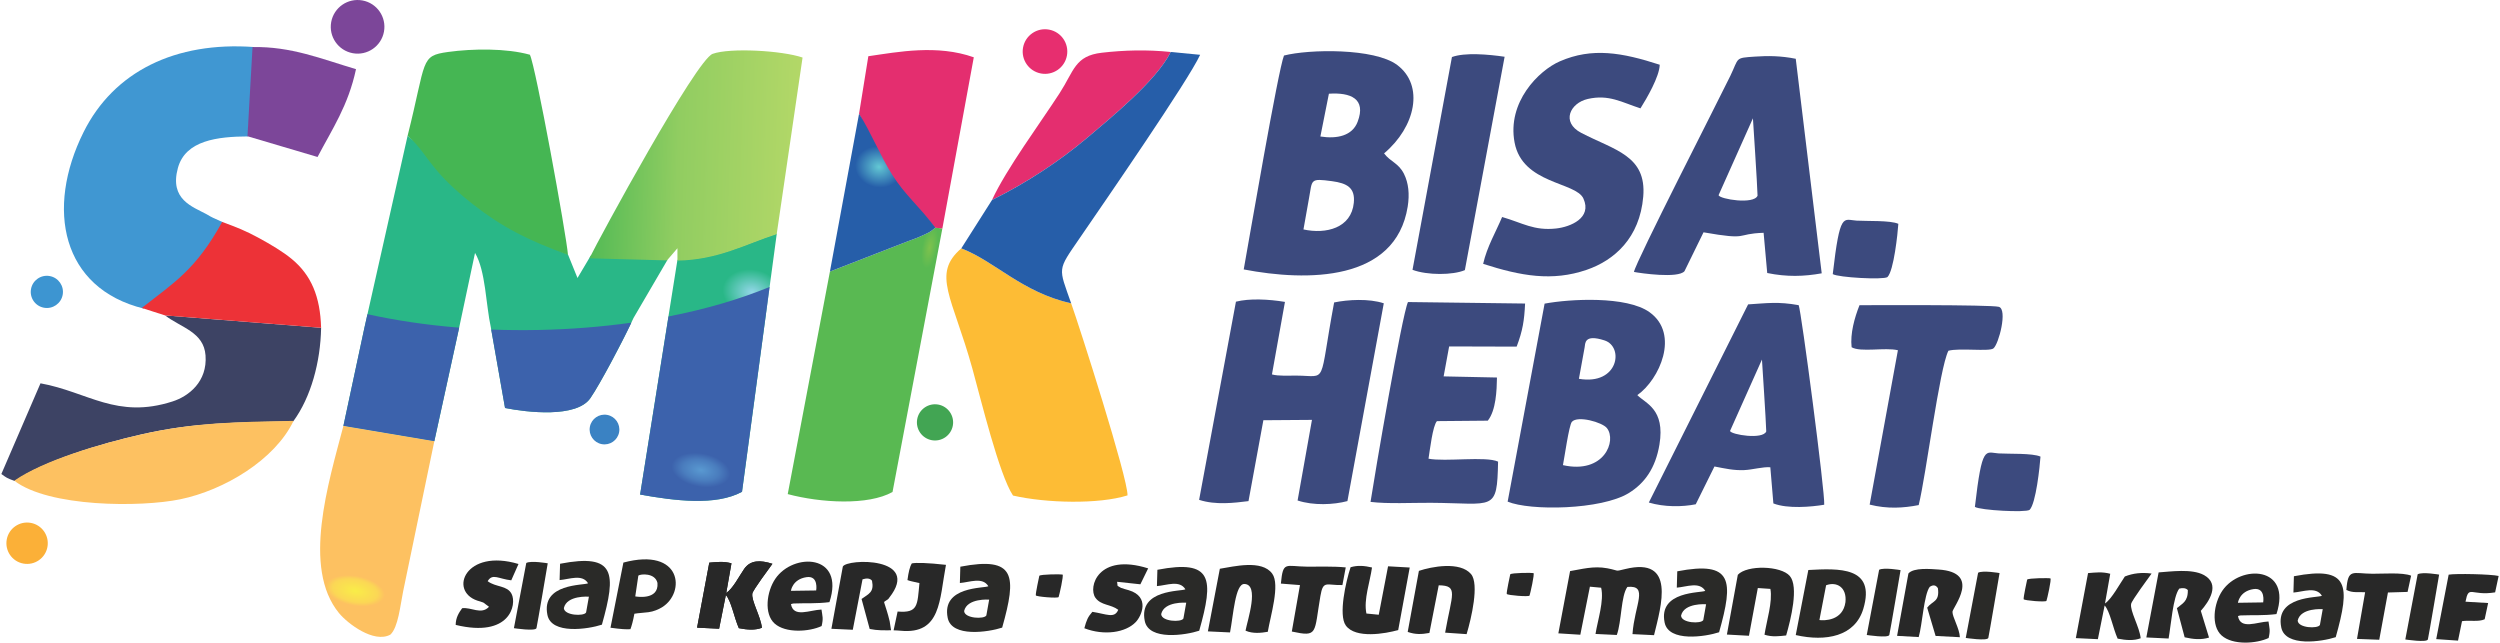<?xml version="1.0" encoding="UTF-8"?>
<!DOCTYPE svg PUBLIC "-//W3C//DTD SVG 1.1//EN" "http://www.w3.org/Graphics/SVG/1.1/DTD/svg11.dtd">
<!-- Creator: CorelDRAW -->
<svg xmlns="http://www.w3.org/2000/svg" xml:space="preserve" width="887px" height="228px" version="1.1" style="shape-rendering:geometricPrecision; text-rendering:geometricPrecision; image-rendering:optimizeQuality; fill-rule:evenodd; clip-rule:evenodd"
viewBox="0 0 846.767 217.895"
 xmlns:xlink="http://www.w3.org/1999/xlink"
 xmlns:xodm="http://www.corel.com/coreldraw/odm/2003">
 <defs>
  <style type="text/css">
   <![CDATA[
    .fil4 {fill:#FDBC35}
    .fil16 {fill:#FBB038}
    .fil11 {fill:#ED3237}
    .fil18 {fill:#E72E6F}
    .fil10 {fill:#E42E6F}
    .fil12 {fill:#7C4699}
    .fil3 {fill:#4097D2}
    .fil15 {fill:#3D95D1}
    .fil19 {fill:#42A553}
    .fil17 {fill:#3A82C3}
    .fil2 {fill:#2A2A28}
    .fil1 {fill:#282828}
    .fil0 {fill:#3C4A7E}
    .fil7 {fill:url(#id0)}
    .fil8 {fill:url(#id1)}
    .fil13 {fill:url(#id2)}
    .fil6 {fill:url(#id3)}
    .fil5 {fill:url(#id4)}
    .fil9 {fill:url(#id5)}
    .fil14 {fill:url(#id6)}
   ]]>
  </style>
  <linearGradient id="id0" gradientUnits="userSpaceOnUse" x1="193.974" y1="52.244" x2="322.144" y2="56.319">
   <stop offset="0" style="stop-opacity:1; stop-color:#45B653"/>
   <stop offset="0.278" style="stop-opacity:1; stop-color:#91CD61"/>
   <stop offset="1" style="stop-opacity:1; stop-color:#DEE570"/>
  </linearGradient>
  <radialGradient id="id1" gradientUnits="userSpaceOnUse" gradientTransform="matrix(1.598 0.293 -0.207 1.132 -25 -48)" cx="94.325" cy="151.321" r="4.463" fx="94.325" fy="151.321">
   <stop offset="0" style="stop-opacity:1; stop-color:#7497CE"/>
   <stop offset="1" style="stop-opacity:1; stop-color:#3D4364"/>
  </radialGradient>
  <radialGradient id="id2" gradientUnits="userSpaceOnUse" gradientTransform="matrix(1.542 0.283 -0.243 1.328 -147 -103)" cx="297.263" cy="56.834" r="5.168" fx="297.263" fy="56.834">
   <stop offset="0" style="stop-opacity:1; stop-color:#63C8D4"/>
   <stop offset="1" style="stop-opacity:1; stop-color:#265EA9"/>
  </radialGradient>
  <radialGradient id="id3" gradientUnits="userSpaceOnUse" gradientTransform="matrix(1.993 0.365 -0.281 1.535 -224 -146)" cx="254.116" cy="99.274" r="4.969" fx="254.116" fy="99.274">
   <stop offset="0" style="stop-opacity:1; stop-color:#94D7E9"/>
   <stop offset="1" style="stop-opacity:1; stop-color:#29B787"/>
  </radialGradient>
  <radialGradient id="id4" gradientUnits="userSpaceOnUse" gradientTransform="matrix(0.415 -2.263 0.814 0.149 116 784)" cx="314.878" cy="83.697" r="3.14" fx="314.878" fy="83.697">
   <stop offset="0" style="stop-opacity:1; stop-color:#7EC24D"/>
   <stop offset="1" style="stop-opacity:1; stop-color:#59B952"/>
  </radialGradient>
  <radialGradient id="id5" gradientUnits="userSpaceOnUse" gradientTransform="matrix(1.902 0.348 -0.174 0.949 -73 -31)" cx="119.746" cy="199.84" r="5.235" fx="119.746" fy="199.84">
   <stop offset="0" style="stop-opacity:1; stop-color:#F9ED48"/>
   <stop offset="0.761" style="stop-opacity:1; stop-color:#FBD755"/>
   <stop offset="1" style="stop-opacity:1; stop-color:#FDC161"/>
  </radialGradient>
  <radialGradient id="id6" gradientUnits="userSpaceOnUse" gradientTransform="matrix(1.942 0.356 -0.2 1.094 -192 -99)" cx="237.369" cy="158.962" r="5.099" fx="237.369" fy="158.962">
   <stop offset="0" style="stop-opacity:1; stop-color:#5999D1"/>
   <stop offset="0.612" style="stop-opacity:1; stop-color:#4A7DBE"/>
   <stop offset="1" style="stop-opacity:1; stop-color:#3C62AC"/>
  </radialGradient>
 </defs>
 <g id="Layer_x0020_1">
  <g id="_1491985276896">
   <path class="fil0" d="M523.276 102.954l-12.53 67.138c7.56,3.169 31.757,2.84 41.103,-2.929 5.311,-3.28 9.038,-8.39 10.37,-16.428 1.996,-12.091 -4.75,-13.929 -7.504,-16.765 7.508,-5.264 14.47,-20.701 4.15,-28.107 -7.786,-5.585 -27.069,-4.509 -35.589,-2.909zm6.219 54.76l0 0c0.49,-2.372 2.048,-13.529 3.022,-14.667 1.906,-2.245 10.317,0.13 11.883,2.102 3.397,4.281 -0.918,15.702 -14.905,12.565zm7.342 -39.863l0 0c0.267,-1.327 -0.256,-4.702 6.765,-2.426 6.677,2.161 4.735,15.31 -8.693,13.016l1.928 -10.59z"/>
   <path class="fil0" d="M451.909 102.556c-5.343,28.549 -2.009,24.858 -12.758,24.801 -2.588,-0.015 -6.042,0.221 -8.324,-0.398l4.408 -24.589c-5.598,-0.94 -12.059,-1.229 -16.619,-0.078l-12.486 67.194c5.671,1.845 11.995,1.016 16.745,0.432l5.043 -27.428 16.477 -0.12 -4.874 27.337c5.431,1.786 12.27,1.44 16.897,0.203l12.331 -67.064c-5.002,-1.673 -12.201,-1.254 -16.84,-0.29z"/>
   <path class="fil0" d="M592.283 103.209l-33.67 67.189c5.237,1.57 11.323,1.509 15.91,0.594l6.346 -12.817c3.68,0.709 6.511,1.371 10.058,1.226 2.789,-0.115 6.395,-1.167 8.887,-0.964l1.033 12.263c4.847,1.894 12.866,1.178 17.24,0.442 0.346,-3.815 -7.82,-66.012 -8.662,-67.668 -7.006,-1.258 -10.648,-0.675 -17.142,-0.265zm4.693 18.707l0 0c0,0 1.403,21.374 1.455,24.374 -1.158,2.855 -11.851,1.104 -12.283,-0.15l10.828 -24.224z"/>
   <path class="fil0" d="M476.95 102.416c-2.019,4.281 -11.351,58.899 -12.695,67.764 5.809,0.724 14.233,0.272 20.466,0.307 21.541,0.135 22.431,3.25 22.78,-13.963 -4.122,-1.913 -17.937,0.118 -23.589,-0.994 0.495,-3.056 1.408,-11.122 2.857,-12.738l17.25 -0.155c2.794,-3.54 3.03,-10.264 3.106,-14.632l-18.084 -0.383 1.865 -10.156 22.891 0.066c2.073,-5.467 2.589,-8.907 2.863,-14.612l-39.71 -0.504z"/>
   <path class="fil0" d="M630.048 103.489c-1.687,4.236 -3.198,9.675 -2.671,14.25 3.039,1.795 11.345,-0.03 15.695,1.017l-9.577 52.346c6.027,1.507 11.419,1.171 16.629,0.158 2.539,-10.377 7.026,-46.263 10.068,-52.332 3.755,-1.018 13.779,0.356 15.253,-0.782 1.827,-1.416 4.893,-13.276 1.852,-14.11 -2.789,-0.766 -45.117,-0.565 -47.249,-0.547z"/>
   <g>
    <path class="fil0" d="M434.907 18.829c-1.965,4.812 -11.826,62.43 -13.651,72.527 21.599,4.148 51.524,4.145 55.601,-21.303 0.674,-4.239 0.284,-7.974 -1.244,-11.056 -1.869,-3.773 -4.553,-4.045 -6.77,-6.988 10.675,-8.986 13.715,-23.035 4.447,-29.977 -7.722,-5.782 -29.947,-5.384 -38.383,-3.203zm8.456 48.56l0 0c1.199,-6.535 0.215,-6.974 7.83,-5.956 5.119,0.69 7.894,2.242 7.391,7.328 -0.851,8.57 -9.398,10.71 -17.073,9.034l1.852 -10.406zm3.885 -21.108l0 0 2.892 -14.508c7.284,-0.471 12.769,1.619 9.722,9.565 -1.793,4.683 -6.92,5.838 -12.614,4.943z"/>
    <path class="fil0" d="M553.569 92.209c2.343,0.449 14.951,2.262 17.132,-0.245l6.462 -13.192c15.9,2.803 10.486,0.495 20.372,0.164l1.224 13.636c6.636,1.362 12.447,1.195 18.477,0.104l-8.802 -72.746c-5.065,-1.018 -9.437,-1.038 -13.815,-0.739 -6.975,0.476 -5.348,0.3 -8.37,6.535 -4.077,8.405 -32.084,63.039 -32.68,66.483zm40.346 -52.093l0 0c0,0 1.513,23.007 1.567,26.238 -1.246,3.071 -12.756,1.188 -13.222,-0.162l11.655 -26.076z"/>
    <path class="fil0" d="M508.869 73.581c-2.028,4.884 -5.139,10.106 -6.432,15.888 12.788,4.112 23.393,6.037 35.101,2.022 9.418,-3.234 17.993,-10.838 19.183,-24.798 1.192,-13.968 -9.748,-15.766 -21.008,-21.629 -6.964,-3.628 -3.77,-10.146 2.205,-11.51 7.178,-1.636 11.53,1.155 17.861,3.189 2.098,-3.341 6.447,-10.759 6.533,-14.792 -12.805,-4.155 -22.912,-5.919 -33.843,-1.168 -7.217,3.133 -17.951,13.863 -15.373,27.529 2.662,14.139 20.76,13.33 23.338,19.004 3.025,6.653 -4.503,9.635 -9.208,10.155 -7.58,0.844 -11.456,-1.906 -18.357,-3.89z"/>
    <path class="fil0" d="M491.855 19.341l-13.369 72.147c4.969,1.872 13.712,1.847 17.752,0.106l13.48 -72.351c-5.672,-0.832 -13.534,-1.491 -17.863,0.098z"/>
   </g>
   <path class="fil0" d="M620.982 92.943c1.832,1.155 17.125,1.997 18.542,1.01 2.169,-2.151 3.489,-14.899 3.697,-18.061 -2.715,-1.227 -10.739,-0.869 -14.201,-1.084 -4.494,-0.28 -5.576,-3.175 -8.038,18.135z"/>
   <path class="fil0" d="M669.177 171.875c1.832,1.156 17.128,1.994 18.545,1.008 2.169,-2.148 3.486,-14.897 3.7,-18.061 -2.719,-1.227 -10.742,-0.866 -14.204,-1.082 -4.494,-0.282 -5.578,-3.177 -8.041,18.135z"/>
   <path class="fil1" d="M531.916 193.641l-3.977 21.111 7.448 0.469 3.248 -16.293 3.814 0.353c1.06,4.344 -1.187,11.098 -1.911,15.675l7.22 0.346c1.663,-4.595 1.381,-13.269 3.589,-16.291 7.329,-0.699 2.416,6.047 1.727,16.004l7.307 0.356c2.478,-10.115 7.416,-26.592 -9.702,-22.441 -3.871,0.937 -1.879,0.567 -6.145,-0.241 -4.729,-0.892 -8.836,0.349 -12.618,0.952z"/>
   <path class="fil2" d="M612.7 193.273l-4.268 22.061c10.256,2.33 20.117,0.453 22.919,-8.925 4.29,-14.382 -8.378,-13.688 -18.651,-13.136zm6.027 5.174l-2.274 11.799c1.592,0.206 7.919,0.327 8.829,-6.037 0.554,-5.056 -2.966,-7.111 -6.555,-5.762z"/>
   <path class="fil1" d="M646.638 194.446l-3.846 21.155 7.33 0.415c1.229,-4.202 1.764,-14.437 3.748,-17.029 1.195,-0.808 2.098,-0.594 2.765,0.456 0.664,4.714 -1.887,4.261 -3.636,6.604l2.851 9.584 8.232 0.431c-0.108,-2.919 -2.534,-6.829 -2.509,-8.605 0.014,-1.455 10.114,-13.367 -4.742,-14.346 -2.632,-0.171 -8.407,-0.726 -10.193,1.335z"/>
   <path class="fil1" d="M731.473 194.088l-4.165 22.055 7.548 0.368c0.787,-4.3 1.496,-14.193 3.62,-16.933 1.259,-0.304 2.255,-0.184 2.9,0.498 0.086,4.01 -1.972,4.589 -3.704,6.135l2.629 9.881c2.937,0.679 5.64,0.92 8.265,0.095l-2.784 -9.064c2.769,-3.095 6.775,-9.056 0.988,-12.172 -4.067,-2.186 -11.242,-1.136 -15.297,-0.863z"/>
   <path class="fil1" d="M588.79 194.9l-3.702 20.262 7.482 0.41 3 -16.186 4.264 0.292c0.814,4.318 -1.278,10.821 -1.999,15.536 2.637,0.839 4.955,0.507 7.346,0.252 1.605,-5.536 4.318,-16.561 1.234,-20.169 -2.982,-3.496 -14.509,-3.807 -17.625,-0.397z"/>
   <path class="fil1" d="M470.196 192.02l-3.154 16.423 -4.187 -0.412c-0.994,-4.734 1.234,-10.767 1.898,-15.609 -2.551,-0.591 -4.803,-0.812 -7.263,-0.086 -1.607,4.862 -4.163,16.191 -1.636,19.735 3.265,4.585 13.445,2.804 17.784,1.558l3.903 -21.195 -7.345 -0.414z"/>
   <path class="fil1" d="M480.654 193.565l-3.8 20.707c2.662,0.92 4.651,0.824 7.362,0.345l3.157 -16.156c6.771,0.086 4.514,2.898 2.174,16.056l7.285 0.503c1.629,-5.431 4.313,-17 1.518,-20.341 -3.716,-4.433 -13.44,-2.549 -17.696,-1.114z"/>
   <path class="fil1" d="M413.158 192.849l-4.053 21.236 7.507 0.356c1.128,-5.934 1.756,-16.495 4.85,-16.428 5.215,0.113 1.067,12.218 0.407,15.829 2.475,1.102 5.37,0.766 7.548,0.381 0.905,-5.427 4.217,-15.938 1.511,-19.696 -3.518,-4.882 -13.131,-2.411 -17.77,-1.678z"/>
   <path class="fil1" d="M829.819 194.848l-4.217 21.862 7.393 0.508 1.352 -6.594c2.524,-0.407 5.561,0.329 7.68,-0.648l1.176 -5.504 -7.671 -0.457c1.126,-5.88 1.827,-1.817 10.045,-3.164l1.19 -5.559c-2.399,-0.608 -14.616,-0.878 -16.948,-0.444z"/>
   <path class="fil1" d="M795.137 200.049c2.252,1.089 3.915,0.579 6.358,0.768l-2.757 15.822 7.549 0.284 2.946 -16.023 6.657 -0.199 1.2 -5.507c-2.873,-1.168 -9.749,-0.623 -13.085,-0.65 -6.819,-0.049 -8.326,-1.967 -8.868,5.505z"/>
   <path class="fil1" d="M433.852 197.88l6.478 0.51 -2.769 15.749c8.995,1.938 7.509,0.655 9.699,-12.071 0.94,-5.476 2.039,-3.528 7.46,-3.69l1.128 -5.98c-4.258,-0.43 -8.897,-0.216 -13.109,-0.255 -7.398,-0.072 -8.141,-2.029 -8.887,5.737z"/>
   <path class="fil2" d="M636.706 193.197l-4.195 22.112c0,0 7.372,1.136 7.654,-0.027 0.284,-1.165 3.812,-21.967 3.812,-21.967 0,0 -5.647,-0.998 -7.271,-0.118z"/>
   <path class="fil2" d="M819.315 194.718l-4.195 22.112c0,0 7.371,1.136 7.656,-0.027 0.287,-1.163 3.81,-21.969 3.81,-21.969 0,0 -5.643,-0.996 -7.271,-0.116z"/>
   <path class="fil2" d="M670.266 194.196l-4.192 22.114c0,0 7.371,1.136 7.659,-0.029 0.284,-1.163 3.807,-21.968 3.807,-21.968 0,0 -5.643,-0.995 -7.274,-0.117z"/>
   <path class="fil1" d="M307.235 196.693c1.174,0.446 1.53,0.4 4.064,1.018 -0.726,7.489 -0.39,10.232 -7.403,9.643l-1.359 6.378c0.748,0.014 1.523,0.051 2.355,0.132 13.793,1.337 13.138,-10.413 15.4,-22.34 -6.344,-0.711 -10.126,-0.78 -11.576,-0.49 -0.731,1.199 -1.128,3.061 -1.481,5.659zm-6.03 13.973l0 0 0.471 3.051c-2.38,-0.005 -4.521,0.115 -7.249,-0.451l-2.752 -10.171c2.431,-1.768 4.332,-2.254 3.542,-6.191 -0.68,-0.871 -1.823,-0.895 -3.216,-0.469l-3.3 17.106 -7.256 -0.334 3.876 -21.097c1.35,-2.722 26.763,-3.424 15.744,10.551 -0.508,0.976 -1.887,1.121 -1.725,1.646 0.592,1.926 1.146,3.339 1.865,6.359z"/>
   <path class="fil1" d="M278.131 212.28c0.645,-2.706 0.265,-3.3 -0.046,-5.596 -3.945,0.133 -9.513,2.905 -10.347,-1.832 0.287,-0.091 0.581,-0.214 0.89,-0.224 4.17,-0.169 7.654,0.104 12.155,-0.456 5.384,-16.401 -12.241,-16.867 -18.324,-7.96 -3.013,4.406 -3.913,11.939 -0.275,15.207 3.746,3.368 11.76,2.816 15.947,0.861zm-10.413 -11.944l0 0c0,0 0.496,-3.933 5.311,-4.639 4.158,-0.601 3.255,4.516 3.255,4.516l-8.566 0.123z"/>
   <path class="fil2" d="M189.446 191.154l-0.16 5.532c3.346,-0.258 7.681,-2.149 9.655,1.089 -1.324,0.76 -15.979,-0.074 -13.783,10.737 1.364,6.724 13.811,4.832 18.474,3.299 4.95,-17.581 4.624,-24.278 -14.186,-20.657zm9.775 11.164l0 0 -0.952 5.352c-0.679,1.359 -7.45,1.07 -7.536,-1.491 0.999,-4.433 8.488,-3.861 8.488,-3.861z"/>
   <path class="fil1" d="M245.788 201.069l1.776 -10.065c-2.728,-0.746 -5.049,-0.429 -7.526,-0.223l-4.141 22.043 7.474 0.358 2.289 -11.431c1.825,1.997 2.799,7.62 4.403,11.25 2.86,0.559 5.51,0.745 7.816,-0.132 -0.363,-3.776 -3.682,-9.271 -3.236,-11.643 0.233,-1.222 5.895,-8.738 6.81,-10.053 -4.035,-1.309 -7.48,-1.344 -9.611,1.772 -1.786,2.615 -3.793,6.613 -6.054,8.124z"/>
   <path class="fil2" d="M210.915 190.759l-4.374 22.088c3.731,0.505 5.206,0.588 6.758,0.5 0.417,-1.07 0.903,-2.839 1.349,-5.242 1.74,-0.285 2.343,-0.224 4.75,-0.521 1.763,-0.216 3.466,-0.964 4.599,-1.655 8.132,-4.987 6.78,-20.496 -13.082,-15.17zm5.07 4.416l-1.042 7.05c0,0 8.07,1.543 7.526,-4.573 -0.802,-3.479 -5.745,-3.071 -6.484,-2.477z"/>
   <path class="fil1" d="M378.712 206.76c-1.268,3.062 -3.915,1.45 -8.78,0.695 -1.523,1.734 -1.974,2.786 -2.718,5.565 6.71,2.596 14.015,1.492 17.442,-2.102 1.948,-2.043 4.945,-8.593 -2.389,-10.796 -0.484,-0.144 -2.397,-0.65 -2.613,-0.787 -1.7,-1.079 -0.989,-0.15 -1.33,-2.066l7.889 0.852 2.64 -5.4c-16.997,-5.352 -20.471,6.378 -17.871,9.984 1.882,2.608 5.181,2.14 7.73,4.055z"/>
   <path class="fil1" d="M165.347 205.742c-2.596,2.814 -6.003,0.074 -9.104,0.489 -1.157,1.596 -2.166,3.206 -2.195,5.659 18.501,4.481 20.787,-6.96 18.959,-10.514 -1.513,-2.932 -5.34,-2.198 -8.117,-4.313 1.654,-2.757 3.602,-0.792 8.005,-0.289l2.45 -5.539c-17.959,-5.377 -23.718,9.091 -13.99,12.41 0.633,0.218 1.519,0.414 2.071,0.667l1.921 1.43z"/>
   <path class="fil2" d="M177.987 190.886l-4.194 22.115c0,0 7.373,1.131 7.655,-0.03 0.285,-1.162 3.813,-21.967 3.813,-21.967 0,0 -5.647,-0.998 -7.274,-0.118z"/>
   <path class="fil1" d="M351.946 195.233c0,0 -1.348,6.187 -1.182,6.646 0.169,0.461 7.531,1.059 7.727,0.561 0.201,-0.502 1.796,-7.464 1.325,-7.624 -0.469,-0.157 -7.45,-0.113 -7.87,0.417z"/>
   <path class="fil1" d="M511.624 194.74c0,0 -1.347,6.187 -1.18,6.648 0.164,0.459 7.526,1.055 7.727,0.557 0.196,-0.5 1.796,-7.465 1.325,-7.622 -0.474,-0.159 -7.453,-0.115 -7.872,0.417z"/>
   <path class="fil1" d="M686.896 196.531c0,0 -1.347,6.189 -1.183,6.648 0.17,0.458 7.531,1.057 7.727,0.554 0.204,-0.498 1.799,-7.462 1.33,-7.619 -0.473,-0.16 -7.455,-0.115 -7.874,0.417z"/>
   <path class="fil1" d="M245.788 201.069l1.776 -10.065c-2.728,-0.746 -5.049,-0.429 -7.526,-0.223l-4.141 22.043 7.474 0.358 2.289 -11.431c1.825,1.997 2.799,7.62 4.403,11.25 2.86,0.559 5.51,0.745 7.816,-0.132 -0.363,-3.776 -3.682,-9.271 -3.236,-11.643 0.233,-1.222 5.895,-8.738 6.81,-10.053 -4.035,-1.309 -7.48,-1.344 -9.611,1.772 -1.786,2.615 -3.793,6.613 -6.054,8.124z"/>
   <path class="fil1" d="M713.293 204.616l1.776 -10.065c-2.728,-0.745 -5.046,-0.427 -7.523,-0.225l-4.141 22.043 7.469 0.361 2.294 -11.434c1.825,1.997 2.794,7.622 4.406,11.25 2.86,0.561 5.507,0.748 7.815,-0.131 -0.365,-3.78 -3.687,-9.269 -3.238,-11.644 0.231,-1.222 6.032,-8.978 6.942,-10.296 -3.375,-0.444 -6.292,-0.107 -9.071,0.996 -1.791,2.615 -4.465,7.632 -6.729,9.145z"/>
   <g>
    <path class="fil3" d="M48.299 104.634c10.852,-8.529 17.868,-12.974 26.829,-29.27 -3.567,-1.609 -3.54,-1.528 -5.507,-2.703 -4.749,-2.581 -12.683,-4.975 -9.766,-15.685 2.566,-9.429 13.509,-10.666 23.809,-10.717l2.029 -30.31c-26.697,-1.946 -47.584,8.318 -57.814,28.84 -12.972,26.032 -7.438,53.001 20.42,59.845z"/>
    <path class="fil4" d="M362.747 102.861c-16.722,-3.766 -25.74,-14.204 -37.257,-18.646 -10.138,8.765 -3.007,16.347 3.795,40.902 2.801,10.114 9.04,35.857 13.745,42.914 11.303,2.591 29.076,3.005 38.827,-0.058 0.132,-5.876 -16.22,-57 -19.11,-65.112z"/>
    <path class="fil5" d="M280.945 92.082l-14.306 75.458c11.176,2.979 27.263,3.933 35.535,-0.72l16.899 -89.354 -2.389 -0.267c-1.717,1.398 -1.6,1.391 -4.632,2.772 -2.09,0.949 -2.715,1.082 -4.464,1.742l-26.643 10.369z"/>
    <path class="fil6" d="M229.244 88.108l-12.665 79.59c11.674,2.072 25.578,3.93 34.561,-0.942l11.792 -87.58c-10.582,3.413 -19.804,8.674 -33.688,8.932zm-63.272 22.907l0 0c-1.69,-7.656 -1.737,-19.142 -5.362,-25.257l-5.573 26.24 -8.228 37.596 -30.828 -5.196 7.141 -33.339 14.625 -65.024c4.195,3.592 8.424,6.251 12.742,11.282 3.277,3.819 7.045,8.122 11.269,11.426 10.195,7.97 16.379,11.912 30.356,17.52l3.239 7.997 4.486 -7.563 26.032 1.401 -11.517 19.71c-2.904,6.433 -11.176,22.169 -14.623,27.173 -4.702,6.839 -21.53,4.842 -28.948,3.359l-4.811 -27.325z"/>
    <path class="fil7" d="M137.747 46.035c4.195,3.592 5.922,7.129 10.239,12.163 3.283,3.821 7.62,7.725 11.846,11.029 10.193,7.97 18.798,12.241 32.297,17.196 -0.554,-6.854 -10.977,-64.052 -12.918,-67.865 -7.999,-2.239 -19.418,-2.085 -27.717,-0.941 -9.608,1.324 -7.261,2.671 -13.747,28.418zm61.648 41.553l0 0 26.309 0.704 3.538 -4.116 0 4.192c13.886,-0.26 23.081,-5.576 33.658,-8.988l8.77 -59.87c-7.038,-2.389 -24.572,-3.377 -30.482,-1.256 -5.605,2.009 -38.437,62.448 -41.793,69.334z"/>
    <path class="fil8" d="M55.496 106.948c5.61,4.233 13.141,5.663 13.735,13.55 0.672,8.949 -5.736,13.865 -11.147,15.612 -18.982,6.125 -28.725,-3.214 -44.813,-6.138l-13.271 30.754c1.838,1.32 1.71,1.313 4.548,2.389 9.884,-6.856 28.892,-12.65 43.162,-15.868 17.819,-4.021 32.044,-4.033 51.286,-4.397 5.993,-8.193 9.224,-20.137 9.425,-31.703l-52.925 -4.199z"/>
    <path class="fil9" d="M4.379 162.988c11.667,9.017 42.867,9.078 56.251,6.314 14.942,-3.079 32.13,-13.381 38.437,-26.589 -19.249,0.358 -33.538,0.513 -51.357,4.534 -14.27,3.218 -33.45,8.885 -43.331,15.741zm142.43 -13.394l0 0 -30.828 -5.196c-5.12,19.497 -14.051,48.134 -1.503,63.474 2.899,3.547 11.841,10.361 17.424,7.315 2.669,-2.434 3.368,-9.992 4.334,-14.682l10.573 -50.911z"/>
    <path class="fil10" d="M290.826 38.556c3.368,6.915 6.547,15.045 10.369,21.074 4.438,7.011 9.614,10.097 15.256,17.569l2.622 0.267 10.654 -58.037c-12.381,-4.391 -25.623,-1.839 -35.759,-0.365l-3.142 19.492z"/>
    <path class="fil11" d="M74.875 75.251c-8.963,16.294 -16.411,20.631 -27.268,29.165l7.889 2.532 52.925 4.199c-0.3,-10.558 -3.317,-17.831 -9.935,-23.312 -3.093,-2.56 -7.298,-5.023 -11.049,-7.071 -4.683,-2.557 -7.533,-3.648 -12.562,-5.513z"/>
    <path class="fil12" d="M85.168 15.956l-1.717 30.239 23.761 7.035c5.001,-9.54 10.398,-17.407 13.04,-29.775 -11.868,-3.53 -21.955,-7.737 -35.084,-7.499z"/>
    <path class="fil10" d="M335.901 67.821c11.655,-5.802 22.858,-13.124 32.29,-21.104 7.776,-6.581 23.559,-19.418 28.316,-29.091 -8.101,-0.846 -15.867,-0.608 -23.351,0.251 -9.177,1.054 -9.396,6.098 -14.311,13.695 -6.722,10.389 -18.084,25.693 -22.944,36.249z"/>
    <path class="fil13" d="M280.945 92.082l26.643 -10.369c1.749,-0.66 2.374,-0.793 4.464,-1.742 3.032,-1.381 2.915,-1.374 4.632,-2.772 -5.647,-7.472 -10.222,-10.992 -14.657,-18.005 -3.822,-6.028 -7.333,-14.633 -11.201,-20.638l-9.881 53.526zm115.562 -74.456l0 0c-4.757,9.673 -20.54,22.51 -28.316,29.091 -9.432,7.98 -20.635,15.302 -32.29,21.104l-10.411 16.394c11.517,4.442 20.535,14.88 37.257,18.646 -4.337,-12.44 -4.808,-10.892 2.925,-22.171 8.588,-12.526 36.805,-53.379 40.804,-62.109l-9.969 -0.955z"/>
    <path class="fil14" d="M226.219 107.303l-9.64 60.395c11.674,2.072 25.578,3.93 34.561,-0.942l9.349 -69.466c-9.969,4.116 -21.543,7.523 -34.27,10.013zm-60.122 4.435l0 0 4.686 26.602c7.418,1.483 24.246,3.48 28.948,-3.359 3.184,-4.629 10.499,-18.43 13.88,-25.571 -9.999,1.404 -20.552,2.257 -31.478,2.475 -5.431,0.108 -10.786,0.055 -16.036,-0.147zm-41.954 -5.207l0 0 -1.021 4.528 -7.141 33.339 30.828 5.196 8.228 -37.596 0.188 -0.9c-11.012,-0.881 -21.452,-2.438 -31.082,-4.567z"/>
    <g>
     <path class="fil12" d="M122.43 0.151c4.941,0.903 8.211,5.644 7.305,10.585 -0.905,4.94 -5.641,8.21 -10.582,7.305 -4.941,-0.905 -8.215,-5.642 -7.31,-10.582 0.905,-4.941 5.647,-8.214 10.587,-7.308z"/>
     <path class="fil15" d="M16.406 93.605c2.969,0.54 4.931,3.388 4.389,6.354 -0.545,2.963 -3.39,4.928 -6.356,4.383 -2.961,-0.542 -4.928,-3.387 -4.381,-6.353 0.539,-2.963 3.385,-4.928 6.348,-4.384z"/>
     <path class="fil16" d="M9.989 177.296c3.81,0.697 6.334,4.355 5.637,8.167 -0.699,3.807 -4.352,6.334 -8.166,5.632 -3.81,-0.694 -6.334,-4.352 -5.635,-8.161 0.697,-3.813 4.354,-6.334 8.164,-5.638z"/>
     <path class="fil17" d="M205.42 140.682c2.738,0.5 4.553,3.128 4.05,5.868 -0.503,2.738 -3.128,4.553 -5.87,4.05 -2.735,-0.501 -4.553,-3.128 -4.05,-5.868 0.503,-2.737 3.127,-4.553 5.87,-4.05z"/>
     <path class="fil18" d="M355.236 10.042c4.109,0.753 6.83,4.69 6.074,8.801 -0.753,4.109 -4.69,6.83 -8.799,6.076 -4.109,-0.753 -6.83,-4.692 -6.079,-8.801 0.753,-4.109 4.695,-6.829 8.804,-6.076z"/>
     <path class="fil19" d="M317.687 137.181c3.331,0.611 5.539,3.813 4.931,7.146 -0.611,3.334 -3.812,5.539 -7.146,4.931 -3.331,-0.611 -5.539,-3.812 -4.931,-7.143 0.611,-3.334 3.812,-5.542 7.146,-4.934z"/>
    </g>
   </g>
   <path class="fil2" d="M325.166 192.152l-0.159 5.534c3.348,-0.26 7.683,-2.151 9.658,1.087 -1.33,0.761 -15.98,-0.074 -13.784,10.74 1.366,6.721 13.811,4.827 18.471,3.296 4.953,-17.581 4.629,-24.275 -14.186,-20.657zm9.776 11.164l0 0 -0.954 5.353c-0.675,1.359 -7.45,1.069 -7.534,-1.494 1.001,-4.428 8.488,-3.859 8.488,-3.859z"/>
   <path class="fil2" d="M391.983 193.197l-0.16 5.534c3.349,-0.259 7.684,-2.149 9.658,1.087 -1.329,0.761 -15.976,-0.076 -13.781,10.74 1.364,6.721 13.808,4.832 18.469,3.299 4.955,-17.581 4.629,-24.278 -14.186,-20.66zm9.776 11.164l0 0 -0.955 5.355c-0.672,1.357 -7.447,1.065 -7.535,-1.494 1.003,-4.43 8.49,-3.861 8.49,-3.861z"/>
   <path class="fil2" d="M568.258 193.72l-0.157 5.534c3.346,-0.258 7.68,-2.146 9.655,1.092 -1.327,0.758 -15.979,-0.077 -13.784,10.739 1.365,6.721 13.811,4.828 18.472,3.297 4.953,-17.581 4.627,-24.278 -14.186,-20.662zm9.778 11.166l0 0 -0.954 5.355c-0.677,1.354 -7.448,1.067 -7.534,-1.494 0.996,-4.43 8.488,-3.861 8.488,-3.861z"/>
   <path class="fil2" d="M777.343 195.39l-0.16 5.532c3.344,-0.26 7.683,-2.149 9.658,1.089 -1.329,0.758 -15.979,-0.076 -13.784,10.74 1.364,6.721 13.808,4.83 18.472,3.297 4.953,-17.582 4.626,-24.278 -14.186,-20.658zm9.775 11.162l0 0 -0.954 5.355c-0.675,1.357 -7.45,1.067 -7.536,-1.497 1.003,-4.427 8.49,-3.858 8.49,-3.858z"/>
   <path class="fil1" d="M768.777 216.327c0.645,-2.705 0.264,-3.302 -0.047,-5.595 -3.94,0.132 -9.513,2.904 -10.347,-1.835 0.287,-0.091 0.581,-0.209 0.89,-0.223 4.17,-0.165 7.654,0.103 12.155,-0.454 5.385,-16.404 -12.24,-16.867 -18.324,-7.963 -3.012,4.411 -3.91,11.942 -0.275,15.209 3.746,3.368 11.763,2.816 15.948,0.861zm-10.414 -11.941l0 0c0,0 0.496,-3.937 5.311,-4.644 4.161,-0.599 3.255,4.516 3.255,4.516l-8.566 0.128z"/>
  </g>
 </g>
</svg>
